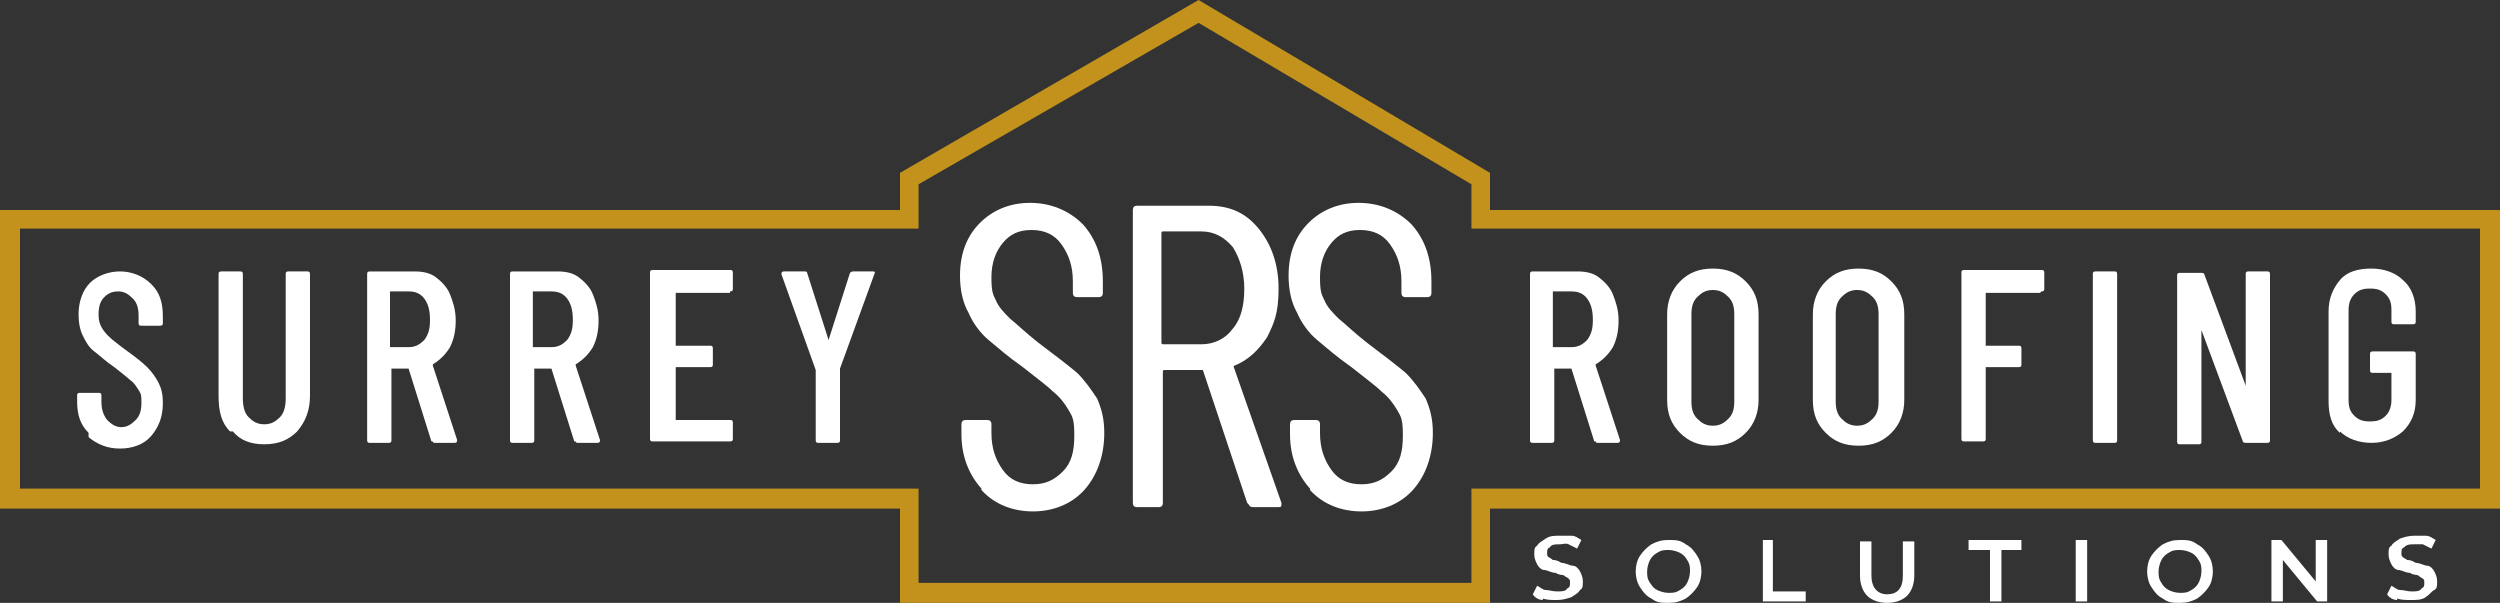 <?xml version="1.0" encoding="UTF-8"?>
<svg id="Layer_1" xmlns="http://www.w3.org/2000/svg" version="1.1" viewBox="0 0 175 42.2">
  <rect x="0" y="0" width="175" height="42.2" fill="#333333" stroke="none"/>
  <!-- Generator: Adobe Illustrator 29.6.0, SVG Export Plug-In . SVG Version: 2.1.1 Build 207)  -->
  <defs>
    <style>
      .st0 {
        fill: #fff;
      }

      .st1 {
        fill: #c2921c;
      }
    </style>
  </defs>
  <g>
    <path class="st0" d="M6.2,30.3c-.6-.6-.8-1.3-.8-2.2v-.4c0-.1,0-.2.2-.2h1.3c.1,0,.2,0,.2.2v.4c0,.5.1.9.4,1.3.3.3.6.5,1,.5s.7-.2,1-.5.4-.7.4-1.2,0-.6-.2-.9-.3-.5-.6-.7c-.2-.2-.6-.5-1.1-.9-.6-.4-1-.8-1.4-1.1s-.6-.7-.8-1.1c-.2-.4-.3-.9-.3-1.5,0-.9.3-1.7.8-2.2.5-.5,1.3-.8,2.1-.8s1.6.3,2.2.9c.6.6.8,1.3.8,2.3v.4c0,.1,0,.2-.2.2h-1.3c-.1,0-.2,0-.2-.2v-.5c0-.5-.1-.9-.4-1.2-.3-.3-.6-.5-1-.5s-.7.1-1,.4c-.3.3-.4.7-.4,1.2s.1.8.4,1.2.7.7,1.5,1.3c.7.5,1.2.9,1.5,1.2.3.3.6.7.8,1.1.2.4.3.8.3,1.4,0,1-.3,1.7-.8,2.3s-1.3.9-2.2.9-1.6-.3-2.2-.8Z"/>
    <path class="st0" d="M16.1,30.2c-.6-.6-.8-1.4-.8-2.5v-8.5c0-.1,0-.2.2-.2h1.3c.1,0,.2,0,.2.2v8.7c0,.5.1,1,.4,1.3.3.3.6.5,1.1.5s.8-.2,1.1-.5c.3-.3.4-.8.4-1.3v-8.7c0-.1,0-.2.2-.2h1.3c.1,0,.2,0,.2.2v8.5c0,1-.3,1.8-.9,2.5-.6.6-1.3.9-2.3.9s-1.7-.3-2.2-.9Z"/>
    <path class="st0" d="M30.2,30.9l-1.6-5.1s0,0,0,0h-1.2s0,0,0,0v5c0,.1,0,.2-.2.2h-1.3c-.1,0-.2,0-.2-.2v-11.6c0-.1,0-.2.2-.2h3.1c.6,0,1.1.1,1.5.4.4.3.8.7,1,1.2.2.5.4,1.1.4,1.8s-.1,1.3-.4,1.9c-.3.5-.7.9-1.2,1.2,0,0,0,0,0,.1l1.7,5.2h0c0,.1,0,.2-.2.2h-1.3c-.1,0-.2,0-.2-.1ZM27.3,20.5v3.8s0,0,0,0h1.3c.5,0,.8-.2,1.1-.5.3-.4.4-.8.4-1.4s-.1-1.1-.4-1.5c-.3-.4-.7-.5-1.1-.5h-1.3s0,0,0,0Z"/>
    <path class="st0" d="M40.2,30.9l-1.6-5.1s0,0,0,0h-1.2s0,0,0,0v5c0,.1,0,.2-.2.2h-1.3c-.1,0-.2,0-.2-.2v-11.6c0-.1,0-.2.2-.2h3.1c.6,0,1.1.1,1.5.4.4.3.8.7,1,1.2.2.5.4,1.1.4,1.8s-.1,1.3-.4,1.9c-.3.5-.7.9-1.2,1.2,0,0,0,0,0,.1l1.7,5.2h0c0,.1,0,.2-.2.2h-1.3c-.1,0-.2,0-.2-.1ZM37.3,20.5v3.8s0,0,0,0h1.3c.5,0,.8-.2,1.1-.5.3-.4.4-.8.4-1.4s-.1-1.1-.4-1.5c-.3-.4-.7-.5-1.1-.5h-1.3s0,0,0,0Z"/>
    <path class="st0" d="M51.1,20.5h-3.8s0,0,0,0v3.7s0,0,0,0h2.4c.1,0,.2,0,.2.2v1.1c0,.1,0,.2-.2.2h-2.4s0,0,0,0v3.7s0,0,0,0h3.8c.1,0,.2,0,.2.2v1.1c0,.1,0,.2-.2.2h-5.4c-.1,0-.2,0-.2-.2v-11.6c0-.1,0-.2.2-.2h5.4c.1,0,.2,0,.2.2v1.1c0,.1,0,.2-.2.2Z"/>
    <path class="st0" d="M57.1,30.8v-4.9h0c0,0-2.4-6.7-2.4-6.7h0c0-.1,0-.2.2-.2h1.4c.1,0,.2,0,.2.1l1.5,4.7s0,0,0,0,0,0,0,0l1.5-4.7c0,0,.1-.1.2-.1h1.4c.1,0,.2,0,.1.2l-2.4,6.6h0v5c0,.1,0,.2-.2.2h-1.3c-.1,0-.2,0-.2-.2Z"/>
  </g>
  <g>
    <path class="st0" d="M111.6,30.9l-1.6-5.1s0,0,0,0h-1.2s0,0,0,0v5c0,.1,0,.2-.2.2h-1.3c-.1,0-.2,0-.2-.2v-11.6c0-.1,0-.2.2-.2h3.1c.6,0,1.1.1,1.5.4.4.3.8.7,1,1.2.2.5.4,1.1.4,1.8s-.1,1.3-.4,1.9c-.3.5-.7.9-1.2,1.2,0,0,0,0,0,.1l1.7,5.2h0c0,.1,0,.2-.2.2h-1.3c-.1,0-.2,0-.2-.1ZM108.7,20.5v3.8s0,0,0,0h1.3c.5,0,.8-.2,1.1-.5.3-.4.4-.8.4-1.4s-.1-1.1-.4-1.5c-.3-.4-.7-.5-1.1-.5h-1.3s0,0,0,0Z"/>
    <path class="st0" d="M117.6,30.3c-.6-.6-.9-1.3-.9-2.3v-6c0-.9.3-1.7.9-2.3.6-.6,1.3-.9,2.3-.9s1.7.3,2.3.9.9,1.3.9,2.3v6c0,.9-.3,1.7-.9,2.3s-1.3.9-2.3.9-1.7-.3-2.3-.9ZM121,29.3c.3-.3.4-.7.4-1.2v-6.1c0-.5-.1-.9-.4-1.2-.3-.3-.6-.5-1.1-.5s-.8.2-1.1.5c-.3.3-.4.7-.4,1.2v6.1c0,.5.1.9.4,1.2s.6.5,1.1.5.8-.2,1.1-.5Z"/>
    <path class="st0" d="M127.8,30.3c-.6-.6-.9-1.3-.9-2.3v-6c0-.9.3-1.7.9-2.3.6-.6,1.3-.9,2.3-.9s1.7.3,2.3.9.9,1.3.9,2.3v6c0,.9-.3,1.7-.9,2.3s-1.3.9-2.3.9-1.7-.3-2.3-.9ZM131.1,29.3c.3-.3.4-.7.4-1.2v-6.1c0-.5-.1-.9-.4-1.2-.3-.3-.6-.5-1.1-.5s-.8.2-1.1.5c-.3.3-.4.7-.4,1.2v6.1c0,.5.1.9.4,1.2s.6.5,1.1.5.8-.2,1.1-.5Z"/>
    <path class="st0" d="M142.8,20.5h-3.8s0,0,0,0v3.7s0,0,0,0h2.3c.1,0,.2,0,.2.2v1.1c0,.1,0,.2-.2.2h-2.3s0,0,0,0v5c0,.1,0,.2-.2.2h-1.3c-.1,0-.2,0-.2-.2v-11.6c0-.1,0-.2.2-.2h5.4c.1,0,.2,0,.2.2v1.1c0,.1,0,.2-.2.2Z"/>
    <path class="st0" d="M146.5,30.8v-11.6c0-.1,0-.2.2-.2h1.3c.1,0,.2,0,.2.2v11.6c0,.1,0,.2-.2.2h-1.3c-.1,0-.2,0-.2-.2Z"/>
    <path class="st0" d="M157.4,19h1.3c.1,0,.2,0,.2.2v11.6c0,.1,0,.2-.2.2h-1.5c0,0-.2,0-.2-.1l-2.9-7.8s0,0,0,0c0,0,0,0,0,0v7.8c0,.1,0,.2-.2.2h-1.3c-.1,0-.2,0-.2-.2v-11.6c0-.1,0-.2.2-.2h1.5c0,0,.2,0,.2.1l2.9,7.8s0,0,0,0c0,0,0,0,0,0v-7.8c0-.1,0-.2.2-.2Z"/>
    <path class="st0" d="M163.8,30.3c-.6-.5-.8-1.3-.8-2.2v-6.3c0-.9.3-1.6.8-2.2s1.3-.8,2.2-.8,1.7.3,2.2.8c.6.5.9,1.3.9,2.2v.7c0,.1,0,.2-.2.2h-1.3c-.1,0-.2,0-.2-.2v-.8c0-.5-.1-.8-.4-1.1-.3-.3-.6-.4-1.1-.4s-.8.1-1.1.4c-.3.3-.4.7-.4,1.1v6.3c0,.5.1.8.4,1.1.3.3.6.4,1.1.4s.8-.1,1.1-.4c.3-.3.4-.7.4-1.1v-1.9s0,0,0,0h-1.3c-.1,0-.2,0-.2-.2v-1.1c0-.1,0-.2.2-.2h2.8c.1,0,.2,0,.2.2v3.2c0,.9-.3,1.6-.9,2.2-.6.5-1.3.8-2.2.8s-1.7-.3-2.2-.8Z"/>
  </g>
  <g>
    <path class="st0" d="M68.7,34.2c-.9-1-1.4-2.3-1.4-3.8v-.7c0-.2.1-.3.3-.3h1.5c.2,0,.3.1.3.3v.6c0,1.1.3,1.9.8,2.6s1.2,1,2.1,1,1.5-.3,2.1-.9c.6-.6.8-1.4.8-2.5s-.1-1.3-.4-1.8-.6-.9-1.1-1.3c-.4-.4-1.1-.9-2.1-1.7-1-.7-1.8-1.4-2.4-1.9-.6-.5-1.1-1.2-1.4-1.9-.4-.7-.6-1.6-.6-2.6,0-1.6.5-2.8,1.4-3.7.9-.9,2.1-1.4,3.5-1.4s2.7.5,3.7,1.5c.9,1,1.4,2.3,1.4,4v.8c0,.2-.1.3-.3.3h-1.5c-.2,0-.3-.1-.3-.3v-.8c0-1.1-.3-1.9-.8-2.6-.5-.7-1.2-1-2.1-1s-1.5.3-2,.9c-.5.6-.8,1.4-.8,2.4s.1,1.2.3,1.6c.2.5.6.9,1,1.3.5.4,1.1,1,2,1.7,1.2.9,2.1,1.6,2.7,2.1.6.6,1,1.2,1.4,1.8.3.7.5,1.4.5,2.4,0,1.6-.5,3-1.4,4-.9,1-2.2,1.5-3.6,1.5s-2.7-.5-3.6-1.5Z"/>
    <path class="st0" d="M87.3,35.2l-3.1-9.3c0,0,0,0-.1,0h-2.6c0,0-.1,0-.1.1v9.2c0,.2-.1.3-.3.3h-1.5c-.2,0-.3-.1-.3-.3V14.7c0-.2.1-.3.3-.3h5c1.5,0,2.6.5,3.5,1.6.9,1.1,1.4,2.5,1.4,4.2s-.3,2.4-.8,3.4c-.6.9-1.3,1.6-2.3,2,0,0-.1,0,0,.2l3.3,9.4h0c0,.3,0,.3-.3.3h-1.6c-.2,0-.3,0-.4-.2ZM81.3,16.4v7.6c0,0,0,.1.1.1h2.7c.9,0,1.7-.4,2.2-1.1.6-.7.8-1.7.8-2.8s-.3-2.1-.8-2.9c-.6-.7-1.3-1.1-2.2-1.1h-2.7c0,0-.1,0-.1.1Z"/>
    <path class="st0" d="M91.7,34.2c-.9-1-1.4-2.3-1.4-3.8v-.7c0-.2.1-.3.3-.3h1.5c.2,0,.3.1.3.3v.6c0,1.1.3,1.9.8,2.6s1.2,1,2.1,1,1.5-.3,2.1-.9c.6-.6.8-1.4.8-2.5s-.1-1.3-.4-1.8c-.3-.5-.6-.9-1.1-1.3-.4-.4-1.1-.9-2.1-1.7-1-.7-1.8-1.4-2.4-1.9-.6-.5-1.1-1.2-1.4-1.9-.4-.7-.6-1.6-.6-2.6,0-1.6.5-2.8,1.4-3.7.9-.9,2.1-1.4,3.5-1.4s2.7.5,3.7,1.5c.9,1,1.4,2.3,1.4,4v.8c0,.2-.1.3-.3.3h-1.5c-.2,0-.3-.1-.3-.3v-.8c0-1.1-.3-1.9-.8-2.6-.5-.7-1.2-1-2.1-1s-1.5.3-2,.9-.8,1.4-.8,2.4.1,1.2.3,1.6c.2.5.6.9,1,1.3.5.4,1.1,1,2,1.7,1.2.9,2.1,1.6,2.7,2.1.6.6,1,1.2,1.4,1.8.3.7.5,1.4.5,2.4,0,1.6-.5,3-1.4,4-.9,1-2.2,1.5-3.6,1.5s-2.7-.5-3.6-1.5Z"/>
  </g>
  <g>
    <path class="st0" d="M108,42c-.3,0-.6-.2-.7-.4l.3-.6c.2.1.4.3.6.3s.5.1.8.1.6,0,.7-.2c.2-.1.2-.2.2-.4s0-.2-.1-.3-.2-.1-.3-.2-.3,0-.6-.2c-.3,0-.6-.2-.8-.2-.2,0-.4-.2-.5-.4s-.2-.4-.2-.7,0-.5.2-.6c.1-.2.3-.3.6-.5s.6-.2,1-.2.5,0,.8,0,.5.2.7.3l-.3.6c-.2-.1-.4-.2-.6-.3s-.4,0-.6,0c-.3,0-.6,0-.7.2-.2.1-.2.2-.2.4s0,.2.1.3c0,0,.2.1.3.2.1,0,.3,0,.6.2.3,0,.6.2.8.2.2,0,.4.2.5.4s.2.4.2.7,0,.5-.2.6c-.1.2-.3.3-.6.5-.3.1-.6.2-1,.2s-.7,0-1-.1Z"/>
    <path class="st0" d="M115.6,41.9c-.4-.2-.6-.5-.8-.8s-.3-.7-.3-1.1.1-.8.3-1.1.5-.6.8-.8c.4-.2.7-.3,1.2-.3s.8,0,1.2.3c.4.2.6.5.8.8.2.3.3.7.3,1.1s-.1.8-.3,1.1c-.2.3-.5.6-.8.8-.4.2-.7.3-1.2.3s-.8,0-1.2-.3ZM117.6,41.3c.2-.1.4-.3.5-.5.1-.2.2-.5.2-.8s0-.5-.2-.8c-.1-.2-.3-.4-.5-.5-.2-.1-.5-.2-.8-.2s-.5,0-.8.2c-.2.1-.4.3-.5.5s-.2.5-.2.8,0,.5.2.8.3.4.5.5c.2.1.5.2.8.2s.5,0,.8-.2Z"/>
    <path class="st0" d="M123.3,37.8h.8v3.6h2.3v.7h-3v-4.3Z"/>
    <path class="st0" d="M130.7,41.7c-.3-.3-.5-.8-.5-1.4v-2.4h.8v2.4c0,.8.4,1.3,1.1,1.3s1.1-.4,1.1-1.3v-2.4h.8v2.4c0,.6-.2,1.1-.5,1.4-.3.3-.8.5-1.4.5s-1.1-.2-1.4-.5Z"/>
    <path class="st0" d="M139.2,38.5h-1.4v-.7h3.7v.7h-1.4v3.6h-.8v-3.6Z"/>
    <path class="st0" d="M145.3,37.8h.8v4.3h-.8v-4.3Z"/>
    <path class="st0" d="M151.4,41.9c-.4-.2-.6-.5-.8-.8s-.3-.7-.3-1.1.1-.8.3-1.1.5-.6.8-.8c.4-.2.7-.3,1.2-.3s.8,0,1.2.3c.4.2.6.5.8.8.2.3.3.7.3,1.1s-.1.8-.3,1.1c-.2.3-.5.6-.8.8-.4.2-.7.3-1.2.3s-.8,0-1.2-.3ZM153.4,41.3c.2-.1.4-.3.5-.5s.2-.5.2-.8,0-.5-.2-.8-.3-.4-.5-.5c-.2-.1-.5-.2-.8-.2s-.5,0-.8.2c-.2.1-.4.3-.5.5-.1.2-.2.5-.2.8s0,.5.2.8c.1.2.3.4.5.5.2.1.5.2.8.2s.5,0,.8-.2Z"/>
    <path class="st0" d="M162.9,37.8v4.3h-.7l-2.4-2.9v2.9h-.8v-4.3h.7l2.4,2.9v-2.9h.8Z"/>
    <path class="st0" d="M167.8,42c-.3,0-.6-.2-.7-.4l.3-.6c.2.1.4.3.6.3.3,0,.5.1.8.1s.6,0,.7-.2c.2-.1.2-.2.2-.4s0-.2-.1-.3c0,0-.2-.1-.3-.2s-.3,0-.6-.2c-.3,0-.6-.2-.8-.2-.2,0-.4-.2-.5-.4s-.2-.4-.2-.7,0-.5.2-.6c.1-.2.3-.3.6-.5.3-.1.6-.2,1-.2s.5,0,.8,0,.5.2.7.3l-.3.6c-.2-.1-.4-.2-.6-.3-.2,0-.4,0-.6,0-.3,0-.5,0-.7.2-.2.1-.2.2-.2.4s0,.2.1.3.2.1.3.2c.1,0,.3,0,.6.2.3,0,.6.2.8.2.2,0,.4.2.5.4s.2.4.2.7,0,.5-.2.6-.3.3-.6.5-.6.2-1,.2-.7,0-1-.1Z"/>
  </g>
  <polygon class="st1" points="174.3 15.4 174.3 14.7 104.3 14.7 104.3 12.1 83.9 0 63 12.1 63 14.7 0 14.7 0 35.6 63 35.6 63 42.2 104.3 42.2 104.3 35.6 175 35.6 175 14.7 174.3 14.7 174.3 15.4 173.6 15.4 173.6 34.2 103 34.2 103 40.8 64.3 40.8 64.3 34.2 1.4 34.2 1.4 16 64.3 16 64.3 12.9 83.9 1.6 103 12.9 103 16 174.3 16 174.3 15.4 173.6 15.4 174.3 15.4"/>
</svg>